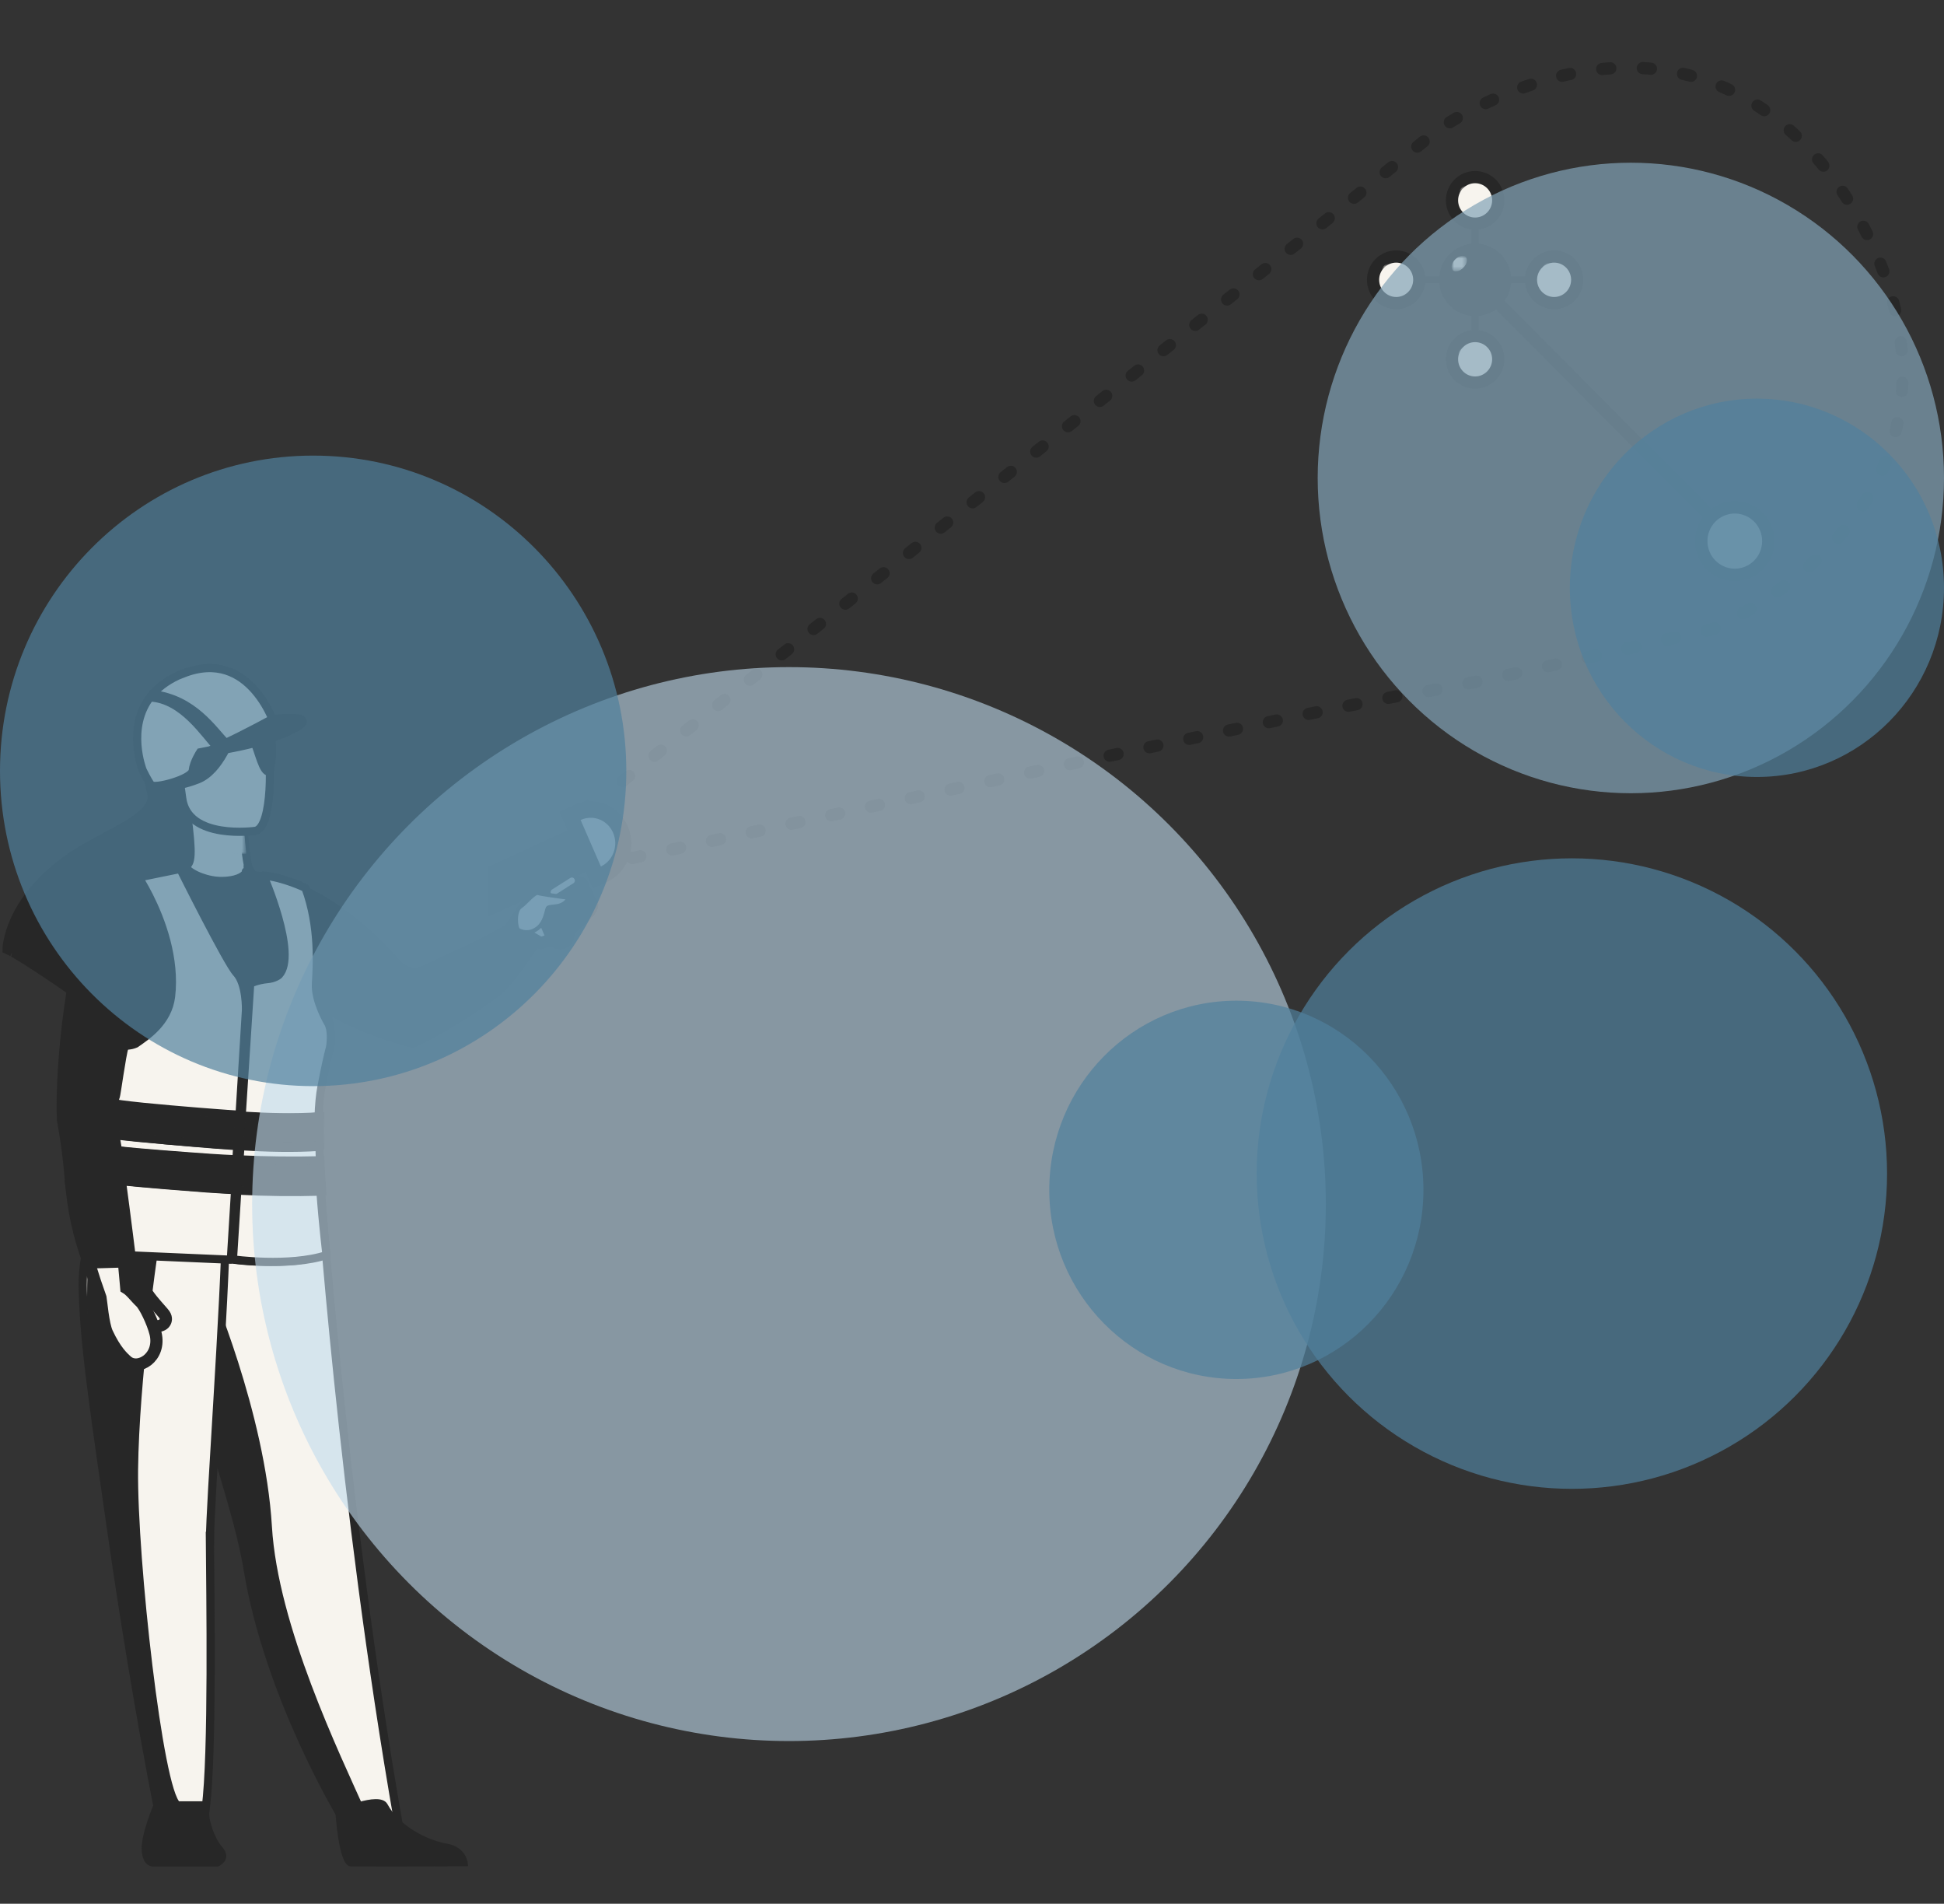 <svg width="478" height="468" viewBox="0 0 478 468" fill="none" xmlns="http://www.w3.org/2000/svg">
<rect x="0" y="0" width="478" height="468" fill="#333333" stroke="none"/>
<g style="mix-blend-mode:multiply">
<path d="M92.355 454.195L98.49 455.656C98.49 455.656 91.888 443.286 90.385 437.461L86.281 421.388L75.474 421.308L83.722 442.545L92.355 454.175V454.195Z" fill="#F7F4EE"/>
<path d="M92.355 454.195L98.49 455.656C98.49 455.656 91.888 443.286 90.385 437.461L86.281 421.388L75.474 421.308L83.722 442.545L92.355 454.175V454.195Z" stroke="#272727" stroke-width="2.01" stroke-miterlimit="10"/>
<path d="M97.956 448.142L91.242 447.399L83.989 446.597C83.989 446.597 66.065 417.061 60.91 385.819C60.79 385.097 60.67 384.354 60.51 383.612C57.493 367.881 49.52 347.555 46.324 329.717C45.804 326.867 45.364 324.199 44.985 321.69C44.865 320.888 44.745 320.085 44.645 319.303C42.547 304.334 42.687 294.703 43.007 284.449L78.713 289.807C78.713 289.807 84.068 368.884 97.956 448.142Z" fill="#F7F4EE"/>
<path d="M97.956 448.142L91.242 447.399L83.989 446.597C83.989 446.597 66.065 417.061 60.91 385.819C60.79 385.097 60.67 384.354 60.51 383.612C57.493 367.881 49.52 347.555 46.324 329.717C45.804 326.867 45.364 324.199 44.985 321.69C44.865 320.888 44.745 320.085 44.645 319.303C42.547 304.334 42.687 294.703 43.007 284.449L78.713 289.807C78.713 289.807 84.068 368.884 97.956 448.142Z" stroke="#272727" stroke-width="2.01" stroke-miterlimit="10"/>
<path d="M49.636 451.603C49.053 448.457 47.966 447.023 47.966 447.023L48.228 427.748H36.399L40.825 446.187C40.905 447.043 41.147 446.366 39.919 449.891C39.919 449.891 38.793 455.008 43.883 455.108C48.972 455.207 50.219 454.729 49.656 451.583" fill="#F7F4EE"/>
<path d="M49.636 451.603C49.053 448.457 47.966 447.023 47.966 447.023L48.228 427.748H36.399L40.825 446.187C40.905 447.043 41.147 446.366 39.919 449.891C39.919 449.891 38.793 455.008 43.883 455.108C48.972 455.207 50.219 454.729 49.656 451.583L49.636 451.603Z" stroke="#272727" stroke-width="2.01" stroke-miterlimit="10"/>
<path d="M89.926 445.459L82.727 444.657C82.727 444.657 66.225 416.948 61.108 385.731C60.989 385.01 60.85 384.268 60.711 383.526C57.717 367.807 49.803 347.497 46.629 329.673C46.114 326.826 45.677 324.159 45.301 321.653C45.181 320.851 45.062 320.049 44.963 319.267L51.508 315.578C51.508 315.578 65.194 347.136 66.86 375.245C68.308 399.666 83.441 430.943 89.926 445.439" fill="#272727"/>
<path d="M51.608 378.174C51.708 391.592 52.328 431.608 50.587 444.385H44.126C40.546 444.385 38.765 444.325 38.765 444.325C34.385 422.101 29.984 394.601 27.723 378.755C25.863 365.758 24.223 354.606 22.943 345.018C21.662 335.37 20.782 327.287 20.462 320.447C20.422 319.364 20.382 318.321 20.362 317.318C19.882 301.111 27.503 299.366 27.523 298.403H55.668C55.228 321.931 51.588 370.391 51.648 378.194" fill="#F7F4EE"/>
<path d="M51.608 378.174C51.708 391.592 52.328 431.608 50.587 444.385H44.126C40.546 444.385 38.765 444.325 38.765 444.325C34.385 422.101 29.984 394.601 27.723 378.755C25.863 365.758 24.223 354.606 22.943 345.018C21.662 335.37 20.782 327.287 20.462 320.447C20.422 319.364 20.382 318.321 20.362 317.318C19.882 301.111 27.503 299.366 27.523 298.403H55.668C55.228 321.931 51.588 370.391 51.648 378.194L51.608 378.174Z" stroke="#272727" stroke-width="2.01" stroke-miterlimit="10"/>
<path d="M44.427 443.238C40.89 443.238 39.131 443.178 39.131 443.178C34.803 420.967 30.099 395.408 27.866 379.591C26.028 366.601 24.407 355.456 23.142 345.874C21.878 336.231 21.008 328.153 21.601 309.209L38.696 308.527C38.696 308.527 34.21 338.938 33.953 361.309C33.716 383.4 40.08 440.111 44.408 443.238" fill="#272727"/>
<path d="M82.968 445.435C82.968 445.435 83.755 458.145 86.254 458.32C86.588 458.34 98.847 458.34 98.847 458.34L114.549 458.281C114.549 458.281 114.392 454.519 109.827 453.72C105.242 452.94 97.962 449.568 94.833 443.759C93.259 440.816 83.007 445.416 83.007 445.416" fill="#272727"/>
<path d="M82.968 445.435C82.968 445.435 83.755 458.145 86.254 458.32C86.588 458.34 98.847 458.34 98.847 458.34L114.549 458.281C114.549 458.281 114.392 454.519 109.827 453.72C105.242 452.94 97.962 449.568 94.833 443.759C93.259 440.816 83.007 445.416 83.007 445.416L82.968 445.435Z" stroke="#272727" stroke-miterlimit="10"/>
<path d="M56.477 169.367C53.947 168.327 51.118 168.527 49.165 168.887C49.604 168.287 50.58 167.987 50.58 167.987C49.345 167.967 46.755 169.527 46.755 169.527C28.922 165.086 36.155 189.431 37.231 195.232C38.306 201.033 25.714 204.854 17.426 210.575C1.626 221.478 1.606 233.44 1.606 233.44C1.745 233.5 1.885 233.58 2.044 233.66C2.702 232.12 4.096 229.239 5.511 228.639C5.471 228.779 4.256 232.54 3.877 234.66C9.337 237.841 19.717 245.102 26.95 250.263C26.77 249.103 26.611 247.443 26.95 246.503L28.364 251.264C32.25 254.044 34.919 256.005 34.919 256.005C33.903 251.324 46.874 225.158 57.275 216.276C52.652 211.235 57.155 198.653 57.175 198.073L56.497 169.407L56.477 169.367Z" fill="#272727"/>
<path d="M56.477 169.367C53.947 168.327 51.118 168.527 49.165 168.887C49.604 168.287 50.58 167.987 50.58 167.987C49.345 167.967 46.755 169.527 46.755 169.527C28.922 165.086 36.155 189.431 37.231 195.232C38.306 201.033 25.714 204.854 17.426 210.575C1.626 221.478 1.606 233.44 1.606 233.44C1.745 233.5 1.885 233.58 2.044 233.66C2.702 232.12 4.096 229.239 5.511 228.639C5.471 228.779 4.256 232.54 3.877 234.66C9.337 237.841 19.717 245.102 26.95 250.263C26.77 249.103 26.611 247.443 26.95 246.503L28.364 251.264C32.25 254.044 34.919 256.005 34.919 256.005C33.903 251.324 46.874 225.158 57.275 216.276C52.652 211.235 57.155 198.653 57.175 198.073L56.497 169.407L56.477 169.367Z" stroke="#272727" stroke-width="2.01" stroke-miterlimit="10"/>
<path d="M62.092 215.365C62.092 215.365 56.987 218.988 52.679 218.364C48.63 217.78 45.44 212.99 45.499 212.97C47.115 212.426 47.314 210.071 46.038 200.188L46.816 200.249L59.719 201.175C59.719 201.175 59.938 205.22 60.377 208.984C60.756 212.144 61.334 215.123 62.092 215.365Z" fill="#F7F4EE"/>
<path d="M62.092 215.365C62.092 215.365 56.987 218.988 52.679 218.364C48.63 217.78 45.44 212.99 45.499 212.97C47.115 212.426 47.314 210.071 46.038 200.188L46.816 200.249L59.719 201.175C59.719 201.175 59.938 205.22 60.377 208.984C60.756 212.144 61.334 215.123 62.092 215.365Z" stroke="#272727" stroke-width="2.01" stroke-miterlimit="10"/>
<path d="M42.822 175.5C42.822 175.5 48.19 167.576 56.739 173.257C56.739 173.257 52.107 173.022 42.822 175.5Z" fill="#CF9485"/>
<g style="mix-blend-mode:multiply">
<mask id="mask0_5439_55482" style="mask-type:luminance" maskUnits="userSpaceOnUse" x="47" y="201" width="14" height="9">
<path d="M60.603 201.233H47.039V209.99H60.603V201.233Z" fill="white"/>
</mask>
<g mask="url(#mask0_5439_55482)">
<mask id="mask1_5439_55482" style="mask-type:luminance" maskUnits="userSpaceOnUse" x="47" y="201" width="14" height="9">
<path d="M60.603 201.233H47.039V209.97H60.603V201.233Z" fill="white"/>
</mask>
<g mask="url(#mask1_5439_55482)">
<path d="M59.925 202.155C59.925 202.155 60.124 206.183 60.582 209.93C53.511 210.612 48.99 204.62 47.018 201.233L59.905 202.155H59.925Z" fill="#F7F4EE"/>
</g>
</g>
</g>
<path d="M45.482 199.095C45.482 199.095 41.012 193.753 39.482 188.887C38.395 185.411 38.556 172.045 52.187 172.283C52.187 172.283 56.133 172.184 60.1 174.17C63.261 175.759 67.992 179.413 64.751 191.469L64.026 195.501L45.482 199.115V199.095Z" fill="#272727"/>
<path d="M62.826 204.247C62.826 204.247 46.118 206.628 44.796 196.204C43.474 185.78 40.428 179.078 51.046 177.117C61.664 175.156 64.248 178.878 65.53 182.239C66.812 185.6 67.133 203.347 62.826 204.247Z" fill="#F7F4EE"/>
<path d="M62.826 204.247C62.826 204.247 46.118 206.628 44.796 196.204C43.474 185.78 40.428 179.078 51.046 177.117C61.664 175.156 64.248 178.878 65.53 182.239C66.812 185.6 67.133 203.347 62.826 204.247Z" stroke="#272727" stroke-width="2.01" stroke-miterlimit="10"/>
<path d="M64.21 176.688C61.221 173.881 59.356 174.803 58.374 175.886C54.082 170.933 43.594 180.178 43.594 180.178C38.64 186.254 38.54 192.792 38.54 192.792C38.54 192.792 41.829 194.296 48.647 191.608C54.022 189.483 57.05 181.1 58.093 177.611C59.196 178.373 61.562 180.158 62.445 182.083C63.608 184.63 64.671 190.064 66.255 189.683C66.255 189.683 68.682 180.92 64.19 176.688" fill="#272727"/>
<path d="M64.21 176.688C61.221 173.881 59.356 174.803 58.374 175.886C54.082 170.933 43.594 180.178 43.594 180.178C38.64 186.254 38.54 192.792 38.54 192.792C38.54 192.792 41.829 194.296 48.647 191.608C54.022 189.483 57.05 181.1 58.093 177.611C59.196 178.373 61.562 180.158 62.445 182.083C63.608 184.63 64.671 190.064 66.255 189.683C66.255 189.683 68.682 180.92 64.19 176.688H64.21Z" stroke="#272727" stroke-width="2.01" stroke-miterlimit="10"/>
<path d="M130.473 225.173C130.473 225.173 119.416 231.355 115.457 233.135C113.218 234.156 108.02 236.576 104.381 238.297C102.061 239.397 99.302 238.797 97.622 236.836C91.624 229.834 78.228 216.99 62.192 215.11C61.672 214.15 61.233 213.469 60.893 213.069C60.933 213.369 60.893 213.67 60.793 213.95L60.453 214.23C60.453 214.23 60.493 214.31 60.553 214.47C59.793 215.67 57.774 216.51 54.715 216.57C51.115 216.65 47.077 215.01 45.717 213.329C33.78 214.87 35.9 226.573 29.222 243.618C24.923 254.582 23.103 285.251 26.102 296.194C27.622 301.775 38.439 295.874 38.479 295.894C46.357 298.374 53.775 298.634 59.933 297.994C58.553 304.936 57.614 309.678 57.614 309.678C57.614 309.678 63.752 310.558 71.19 310.058C77.928 309.618 79.308 307.697 79.308 307.697C79.308 307.697 73.369 275.808 80.907 258.403C82.167 255.482 80.947 251.681 80.227 248C89.985 253.941 101.541 256.582 101.541 256.582C101.541 256.582 110.179 252.801 121.996 244.158C125.695 241.438 132.213 231.075 132.213 231.075L130.453 225.193L130.473 225.173Z" fill="#272727"/>
<path d="M130.473 225.173C130.473 225.173 119.416 231.355 115.457 233.135C113.218 234.156 108.02 236.576 104.381 238.297C102.061 239.397 99.302 238.797 97.622 236.836C91.624 229.834 78.228 216.99 62.192 215.11C61.672 214.15 61.233 213.469 60.893 213.069C60.933 213.369 60.893 213.67 60.793 213.95L60.453 214.23C60.453 214.23 60.493 214.31 60.553 214.47C59.793 215.67 57.774 216.51 54.715 216.57C51.115 216.65 47.077 215.01 45.717 213.329C33.78 214.87 35.9 226.573 29.222 243.618C24.923 254.582 23.103 285.251 26.102 296.194C27.622 301.775 38.439 295.874 38.479 295.894C46.357 298.374 53.775 298.634 59.933 297.994C58.553 304.936 57.614 309.678 57.614 309.678C57.614 309.678 63.752 310.558 71.19 310.058C77.928 309.618 79.308 307.697 79.308 307.697C79.308 307.697 73.369 275.808 80.907 258.403C82.167 255.482 80.947 251.681 80.227 248C89.985 253.941 101.541 256.582 101.541 256.582C101.541 256.582 110.179 252.801 121.996 244.158C125.695 241.438 132.213 231.075 132.213 231.075L130.453 225.193L130.473 225.173Z" stroke="#272727" stroke-width="2.01" stroke-linejoin="round"/>
<path d="M45.026 165.542C41.733 166.852 39.332 168.566 37.646 170.482C37.468 170.663 37.309 170.865 37.15 171.066C30.921 178.809 35.087 189.355 35.087 189.355C35.087 189.355 36.356 191.997 37.15 192.985C37.924 193.973 47.149 191.533 47.387 189.436C47.625 187.319 49.212 184.939 49.212 184.939C49.212 184.939 59.013 182.983 59.668 182.862C61.87 182.419 67.98 179.354 67.98 179.354C67.822 178.729 61.751 158.968 45.026 165.582" fill="#F7F4EE"/>
<path d="M45.026 165.542C41.733 166.852 39.332 168.566 37.646 170.482C37.468 170.663 37.309 170.865 37.15 171.066C30.921 178.809 35.087 189.355 35.087 189.355C35.087 189.355 36.356 191.997 37.15 192.985C37.924 193.973 47.149 191.533 47.387 189.436C47.625 187.319 49.212 184.939 49.212 184.939C49.212 184.939 59.013 182.983 59.668 182.862C61.87 182.419 67.98 179.354 67.98 179.354C67.822 178.729 61.751 158.968 45.026 165.582V165.542Z" stroke="#272727" stroke-width="2.01" stroke-miterlimit="10"/>
<path d="M73.72 176.64C72.481 176.499 70.403 176.418 67.046 176.721C67.046 176.721 60.872 180.101 55.497 182.631C52.44 179.595 47.604 171.783 37.533 170.67C37.494 170.67 37.474 170.67 37.454 170.67C37.274 170.953 37.174 171.054 37.054 171.257C37.054 171.257 36.974 171.378 36.934 171.459C45.067 171.864 50.422 180.668 53.439 183.724C51.281 184.554 52.08 184.594 49.203 185.161C49.203 185.161 66.647 183.279 74.08 178.037C74.639 177.632 74.439 176.741 73.74 176.661" fill="#272727"/>
<path d="M73.72 176.64C72.481 176.499 70.403 176.418 67.046 176.721C67.046 176.721 60.872 180.101 55.497 182.631C52.44 179.595 47.604 171.783 37.533 170.67C37.494 170.67 37.474 170.67 37.454 170.67C37.274 170.953 37.174 171.054 37.054 171.257C37.054 171.257 36.974 171.378 36.934 171.459C45.067 171.864 50.422 180.668 53.439 183.724C51.281 184.554 52.08 184.594 49.203 185.161C49.203 185.161 66.647 183.279 74.08 178.037C74.639 177.632 74.439 176.741 73.74 176.661L73.72 176.64Z" stroke="#272727" stroke-width="2.01" stroke-miterlimit="10"/>
<path d="M144.524 196.968L142.918 198.235L143.63 200.188" stroke="#272727" stroke-miterlimit="10" stroke-linecap="round"/>
<path d="M145.595 203.945L147.201 208.776" stroke="#272727" stroke-miterlimit="10" stroke-linecap="round" stroke-dasharray="1.41 2.11"/>
<path d="M147.736 210.386L148.44 212.533C148.44 212.533 149.124 212.373 150.412 212.053" stroke="#272727" stroke-miterlimit="10" stroke-linecap="round"/>
<path d="M155.511 210.922C189.708 203.54 337.646 171.621 348.025 170.373C358.567 169.124 415.968 155.771 421.167 154.667C421.725 154.396 422.282 154.106 422.84 153.817C423.865 153.292 424.909 152.821 425.934 152.26C471.733 127.091 476.122 88.767 457.576 54.642C439.048 20.516 404.618 3.507 358.801 28.676C357.775 29.237 356.84 29.871 355.832 30.45L351.551 33.562L320.539 58.641L147.201 196.718" stroke="#272727" stroke-width="3" stroke-miterlimit="10" stroke-linecap="round" stroke-dasharray="2 8"/>
<path d="M125.79 227.734C125.79 227.734 131.041 220.032 132.459 218.898C133.877 217.763 140.546 215.216 140.546 215.216C140.546 215.216 139.967 218.36 141.006 219.614C142.044 220.868 145.059 223.853 145.059 223.853C145.059 223.853 140.806 228.351 138.27 229.724C135.734 231.097 132.918 231.853 132.918 231.853L125.79 227.754V227.734Z" fill="#F7F4EE"/>
<path d="M125.79 227.734C125.79 227.734 131.041 220.032 132.459 218.898C133.877 217.763 140.546 215.216 140.546 215.216C140.546 215.216 139.967 218.36 141.006 219.614C142.044 220.868 145.059 223.853 145.059 223.853C145.059 223.853 140.806 228.351 138.27 229.724C135.734 231.097 132.918 231.853 132.918 231.853L125.79 227.754V227.734Z" stroke="#272727" stroke-width="3" stroke-miterlimit="10" stroke-linejoin="round"/>
<path d="M143.188 204.074L146.541 211.522L121.509 223.024L121.473 214.085L143.188 204.074Z" fill="#272727" stroke="#272727"/>
<path d="M147.201 211.77L121.012 223.803L120.972 213.765L143.437 203.408L147.201 211.77Z" stroke="#272727" stroke-width="2.01" stroke-miterlimit="10"/>
<path d="M145.881 203.561L142.851 204.94L145.446 210.709L148.477 209.33L145.881 203.561Z" fill="#495C7A"/>
<path d="M146.821 203.139L145.878 203.569L148.477 209.337L149.42 208.906L146.821 203.139Z" fill="#A42028"/>
<path d="M138.742 232.162C137.464 232.75 135.949 232.162 135.379 230.865L129.537 217.385L134.179 215.216L140.021 228.696C140.591 230.013 140.021 231.574 138.762 232.162" fill="#295678"/>
<path d="M138.742 232.162C137.464 232.75 135.949 232.162 135.379 230.865L129.537 217.385L134.179 215.216L140.021 228.696C140.591 230.013 140.021 231.574 138.762 232.162H138.742Z" fill="#272727" stroke="#272727" stroke-width="2.01" stroke-miterlimit="10"/>
<path d="M145.386 221.769C145.004 221.117 144.179 220.928 143.555 221.328L138.723 224.46C138.099 224.859 137.918 225.721 138.301 226.373C138.683 227.025 139.508 227.214 140.133 226.814L144.964 223.682C145.588 223.283 145.789 222.421 145.386 221.769Z" fill="#F7F4EE"/>
<path d="M145.386 221.769C145.004 221.117 144.179 220.928 143.555 221.328L138.723 224.46C138.099 224.859 137.918 225.721 138.301 226.373C138.683 227.025 139.508 227.214 140.133 226.814L144.964 223.682C145.588 223.283 145.789 222.421 145.386 221.769Z" stroke="#272727" stroke-width="3" stroke-miterlimit="10" stroke-linejoin="round"/>
<path d="M144.316 219.623C143.933 218.971 143.108 218.782 142.484 219.181L137.653 222.313C137.029 222.713 136.847 223.575 137.23 224.226C137.612 224.878 138.438 225.067 139.062 224.668L143.893 221.536C144.517 221.136 144.718 220.274 144.316 219.623Z" fill="#F7F4EE"/>
<path d="M144.316 219.623C143.933 218.971 143.108 218.782 142.484 219.181L137.653 222.313C137.029 222.713 136.847 223.575 137.23 224.226C137.612 224.878 138.438 225.067 139.062 224.668L143.893 221.536C144.517 221.136 144.718 220.274 144.316 219.623Z" stroke="#272727" stroke-width="3" stroke-miterlimit="10" stroke-linejoin="round"/>
<path d="M143.245 217.476C142.863 216.824 142.037 216.635 141.413 217.035L136.582 220.167C135.958 220.566 135.777 221.428 136.16 222.08C136.542 222.732 137.367 222.921 137.991 222.521L142.823 219.389C143.447 218.99 143.648 218.128 143.245 217.476Z" fill="#F7F4EE"/>
<path d="M143.245 217.476C142.863 216.824 142.037 216.635 141.413 217.035L136.582 220.167C135.958 220.566 135.777 221.428 136.16 222.08C136.542 222.732 137.367 222.921 137.991 222.521L142.823 219.389C143.447 218.99 143.648 218.128 143.245 217.476Z" stroke="#272727" stroke-width="3" stroke-miterlimit="10" stroke-linejoin="round"/>
<path d="M141.654 215.807C141.299 215.214 140.533 215.042 139.953 215.405L135.467 218.253C134.888 218.616 134.719 219.4 135.075 219.992C135.43 220.584 136.196 220.756 136.776 220.393L141.262 217.546C141.841 217.183 142.028 216.399 141.654 215.807Z" fill="#F7F4EE"/>
<path d="M141.654 215.807C141.299 215.214 140.533 215.042 139.953 215.405L135.467 218.253C134.888 218.616 134.719 219.4 135.075 219.992C135.43 220.584 136.196 220.756 136.776 220.393L141.262 217.546C141.841 217.183 142.028 216.399 141.654 215.807Z" stroke="#272727" stroke-miterlimit="10"/>
<path d="M128.046 222.814C129.166 222.062 131.405 219.234 132.285 219.531C133.165 219.807 138.364 220.519 138.964 220.579C139.544 220.638 140.343 220.717 138.864 221.963C137.384 223.21 135.005 222.656 134.685 223.249C134.365 223.823 134.145 226.81 132.085 228.273C130.026 229.757 128.166 229.045 127.466 228.629C126.766 228.214 126.366 223.922 128.026 222.814" fill="#F7F4EE"/>
<path d="M128.046 222.814C129.166 222.062 131.405 219.234 132.285 219.531C133.165 219.807 138.364 220.519 138.964 220.579C139.544 220.638 140.343 220.717 138.864 221.963C137.384 223.21 135.005 222.656 134.685 223.249C134.365 223.823 134.145 226.81 132.085 228.273C130.026 229.757 128.166 229.045 127.466 228.629C126.766 228.214 126.366 223.922 128.026 222.814H128.046Z" stroke="#272727" stroke-miterlimit="10"/>
<path d="M139.727 200.674L141.546 199.844C142.606 199.358 143.745 199.115 144.905 199.115C148.104 199.115 151.043 201.018 152.363 203.973C154.222 208.122 152.383 213.041 148.284 214.923L146.444 215.753L139.707 200.674H139.727Z" fill="#F7F4EE"/>
<path d="M145.255 201.034C147.544 201.034 149.755 202.396 150.753 204.713C152.123 207.864 150.772 211.585 147.74 213.008L142.77 201.583C143.572 201.196 144.433 201.034 145.255 201.034ZM145.255 196.968C143.827 196.968 142.457 197.273 141.146 197.883L137.565 199.57L139.189 203.29L144.159 214.715L145.783 218.436L149.364 216.748C151.79 215.61 153.649 213.557 154.588 210.975C155.527 208.393 155.429 205.567 154.334 203.067C152.729 199.367 149.168 196.988 145.255 196.988" fill="#272727"/>
<path d="M38.433 443.312C38.433 443.312 35.175 450.796 35.334 454.628C35.473 458.459 37.618 458.34 37.618 458.34H53.511C53.511 458.34 56.571 457.022 54.286 454.408C52.001 451.794 51.028 447.543 50.968 446.446C50.889 445.368 51.187 443.312 51.187 443.312H38.433Z" fill="#272727"/>
<path d="M38.433 443.312C38.433 443.312 35.175 450.796 35.334 454.628C35.473 458.459 37.618 458.34 37.618 458.34H53.511C53.511 458.34 56.571 457.022 54.286 454.408C52.001 451.794 51.028 447.543 50.968 446.446C50.889 445.368 51.187 443.312 51.187 443.312H38.433Z" stroke="#272727" stroke-linejoin="round"/>
<path d="M78.337 274.521C78.437 271.717 78.656 269.175 79.054 267.118C81.026 256.87 81.126 258.424 81.305 256.285C81.584 252.957 80.747 251.626 80.747 251.626C80.747 251.626 77.441 246.179 77.68 241.863C77.919 237.546 78.636 227.863 75.111 218.282C75.111 218.282 69.793 215.68 64.753 215.216C64.753 215.216 73.258 234.682 68.578 239.664C68.578 239.664 67.621 240.551 65.59 240.713C63.578 240.874 61.527 241.742 61.527 241.742L59.416 274.359C65.67 274.763 72.063 275.005 78.317 274.521" fill="#F7F4EE"/>
<path d="M78.337 274.521C78.437 271.717 78.656 269.175 79.054 267.118C81.026 256.87 81.126 258.424 81.305 256.285C81.584 252.957 80.747 251.626 80.747 251.626C80.747 251.626 77.441 246.179 77.68 241.863C77.919 237.546 78.636 227.863 75.111 218.282C75.111 218.282 69.793 215.68 64.753 215.216C64.753 215.216 73.258 234.682 68.578 239.664C68.578 239.664 67.621 240.551 65.59 240.713C63.578 240.874 61.527 241.742 61.527 241.742L59.416 274.359C65.67 274.763 72.063 275.005 78.317 274.521H78.337Z" stroke="#272727" stroke-width="2.01" stroke-linejoin="round"/>
<path d="M58.356 292.5L57.274 309.598C57.274 309.598 71.065 311.527 80.291 308.542C80.291 308.542 79.406 301.435 78.776 292.744C71.97 292.926 65.163 292.845 58.356 292.52" fill="#F7F4EE"/>
<path d="M58.356 292.5L57.274 309.598C57.274 309.598 71.065 311.527 80.291 308.542C80.291 308.542 79.406 301.435 78.776 292.744C71.97 292.926 65.163 292.845 58.356 292.52V292.5Z" stroke="#272727" stroke-width="2.01" stroke-linejoin="round"/>
<path d="M59.12 281.786L58.88 285.228C65.482 285.523 72.084 285.601 78.686 285.444C78.626 284.264 78.585 283.084 78.566 281.924C72.104 282.357 65.562 282.16 59.12 281.767" fill="#F7F4EE"/>
<path d="M59.12 281.786L58.88 285.228C65.482 285.523 72.084 285.601 78.686 285.444C78.626 284.264 78.585 283.084 78.566 281.924C72.104 282.357 65.562 282.16 59.12 281.767V281.786Z" stroke="#272727" stroke-width="2.01" stroke-miterlimit="10"/>
<path d="M58.129 284.987L58.345 281.665C56.575 281.551 54.805 281.437 53.054 281.304C47.724 280.905 33.661 279.804 28.37 279.083C28.566 280.108 28.763 281.361 28.999 282.766C33.7 283.335 47.153 284.322 51.854 284.645C53.939 284.797 56.044 284.892 58.129 284.987Z" fill="#F7F4EE"/>
<path d="M58.129 284.987L58.345 281.665C56.575 281.551 54.805 281.437 53.054 281.304C47.724 280.905 33.661 279.804 28.37 279.083C28.566 280.108 28.763 281.361 28.999 282.766C33.7 283.335 47.153 284.322 51.854 284.645C53.939 284.797 56.044 284.892 58.129 284.987Z" stroke="#272727" stroke-width="2.01" stroke-miterlimit="10"/>
<path d="M54.03 273.91C55.624 274.031 57.257 274.132 58.89 274.252L60.483 248.312C60.483 248.312 60.663 241.858 58.133 239.143C55.803 236.609 44.331 213.605 44.331 213.605L34.154 215.677C34.154 215.677 34.094 215.677 34.074 215.697C34.114 215.777 38.615 222.493 40.925 231.421C42.001 235.604 42.618 240.269 42.061 244.974C41.304 251.228 36.105 254.667 33.337 256.577C30.668 257.763 28.697 255.974 27.203 259.091C26.247 261.081 25.928 267.556 26.546 271.296C27.621 271.457 28.697 271.598 29.752 271.739C34.871 272.463 48.872 273.548 54.03 273.91Z" fill="#F7F4EE"/>
<path d="M54.03 273.91C55.624 274.031 57.257 274.132 58.89 274.252L60.483 248.312C60.483 248.312 60.663 241.858 58.133 239.143C55.803 236.609 44.331 213.605 44.331 213.605L34.154 215.677C34.154 215.677 34.094 215.677 34.074 215.697C34.114 215.777 38.615 222.493 40.925 231.421C42.001 235.604 42.618 240.269 42.061 244.974C41.304 251.228 36.105 254.667 33.337 256.577C30.668 257.763 28.697 255.974 27.203 259.091C26.247 261.081 25.928 267.556 26.546 271.296C27.621 271.457 28.697 271.598 29.752 271.739C34.871 272.463 48.872 273.548 54.03 273.91Z" stroke="#272727" stroke-width="2.01" stroke-linejoin="round"/>
<path d="M29.976 290.354C31.166 299.108 32.317 308.507 32.317 308.507C32.297 308.507 32.059 308.548 31.682 308.588L56.758 309.675L57.81 292.567C55.528 292.447 53.267 292.326 50.985 292.165C46.918 291.863 34.023 290.857 29.976 290.354Z" fill="#F7F4EE"/>
<path d="M29.976 290.354C31.166 299.108 32.317 308.507 32.317 308.507C32.297 308.507 32.059 308.548 31.682 308.588L56.758 309.675L57.81 292.567C55.528 292.447 53.267 292.326 50.985 292.165C46.918 291.863 34.023 290.857 29.976 290.354Z" stroke="#272727" stroke-width="2.01" stroke-linejoin="round"/>
<mask id="path-70-inside-1_5439_55482" fill="white">
<path d="M78.686 281.529C78.624 279.052 78.624 276.633 78.686 274.404C72.301 274.862 65.773 274.633 59.389 274.252L58.88 281.376C65.448 281.757 72.097 281.948 78.665 281.529"/>
</mask>
<path d="M78.686 281.529C78.624 279.052 78.624 276.633 78.686 274.404C72.301 274.862 65.773 274.633 59.389 274.252L58.88 281.376C65.448 281.757 72.097 281.948 78.665 281.529" fill="#272727"/>
<path d="M78.686 274.404L79.685 274.432L79.715 273.328L78.614 273.407L78.686 274.404ZM59.389 274.252L59.448 273.254L58.462 273.195L58.391 274.181L59.389 274.252ZM58.88 281.376L57.883 281.305L57.811 282.316L58.822 282.375L58.88 281.376ZM79.685 281.504C79.625 279.043 79.625 276.641 79.685 274.432L77.686 274.377C77.624 276.625 77.624 279.061 77.686 281.553L79.685 281.504ZM78.614 273.407C72.296 273.859 65.821 273.634 59.448 273.254L59.329 275.25C65.726 275.632 72.305 275.864 78.757 275.402L78.614 273.407ZM58.391 274.181L57.883 281.305L59.878 281.447L60.386 274.323L58.391 274.181ZM58.822 282.375C65.407 282.756 72.102 282.949 78.729 282.527L78.602 280.531C72.093 280.946 65.49 280.758 58.938 280.378L58.822 282.375Z" fill="#272727" mask="url(#path-70-inside-1_5439_55482)"/>
<path d="M78.686 281.529C78.624 279.052 78.624 276.633 78.686 274.404C72.301 274.862 65.773 274.633 59.389 274.252L58.88 281.376C65.448 281.757 72.097 281.948 78.665 281.529H78.686Z" stroke="#272727" stroke-width="2.01" stroke-miterlimit="10"/>
<mask id="path-73-inside-2_5439_55482" fill="white">
<path d="M58.425 281.746L58.88 274.055C57.258 273.932 55.657 273.829 54.055 273.705C48.933 273.335 35.03 272.204 29.948 271.485C28.899 271.341 27.832 271.176 26.764 271.032C27.218 273.849 27.673 276.029 27.673 276.029C27.832 276.502 28.049 277.551 28.286 278.97C33.606 279.751 47.746 280.964 53.105 281.375C54.866 281.519 56.645 281.643 58.425 281.766"/>
</mask>
<path d="M58.425 281.746L58.88 274.055C57.258 273.932 55.657 273.829 54.055 273.705C48.933 273.335 35.03 272.204 29.948 271.485C28.899 271.341 27.832 271.176 26.764 271.032C27.218 273.849 27.673 276.029 27.673 276.029C27.832 276.502 28.049 277.551 28.286 278.97C33.606 279.751 47.746 280.964 53.105 281.375C54.866 281.519 56.645 281.643 58.425 281.766" fill="#272727"/>
<path d="M58.88 274.055L59.878 274.114L59.936 273.132L58.956 273.058L58.88 274.055ZM54.055 273.705L54.132 272.708L54.127 272.708L54.055 273.705ZM29.948 271.485L30.088 270.494L30.084 270.494L29.948 271.485ZM26.764 271.032L26.897 270.041L25.562 269.861L25.776 271.192L26.764 271.032ZM27.673 276.029L26.695 276.233L26.706 276.291L26.725 276.346L27.673 276.029ZM28.286 278.97L27.3 279.135L27.42 279.853L28.141 279.959L28.286 278.97ZM53.105 281.375L53.187 280.379L53.182 280.378L53.105 281.375ZM59.423 281.805L59.878 274.114L57.882 273.996L57.427 281.687L59.423 281.805ZM58.956 273.058C57.273 272.93 55.779 272.835 54.132 272.708L53.978 274.702C55.535 274.822 57.244 274.933 58.804 275.052L58.956 273.058ZM54.127 272.708C48.996 272.337 35.13 271.208 30.088 270.494L29.807 272.475C34.93 273.2 48.869 274.333 53.983 274.703L54.127 272.708ZM30.084 270.494C29.088 270.357 27.936 270.181 26.897 270.041L26.63 272.023C27.727 272.171 28.711 272.324 29.812 272.475L30.084 270.494ZM25.776 271.192C26.006 272.611 26.235 273.87 26.407 274.774C26.493 275.226 26.564 275.59 26.615 275.841C26.64 275.966 26.66 276.064 26.673 276.13C26.68 276.164 26.685 276.189 26.689 276.206C26.691 276.215 26.692 276.222 26.693 276.226C26.693 276.228 26.694 276.23 26.694 276.231C26.694 276.232 26.694 276.232 26.694 276.233C26.694 276.233 26.694 276.233 26.694 276.233C26.694 276.233 26.694 276.233 26.694 276.233C26.695 276.233 26.695 276.233 27.673 276.029C28.652 275.825 28.652 275.825 28.652 275.825C28.652 275.825 28.652 275.825 28.652 275.825C28.652 275.825 28.652 275.825 28.652 275.825C28.652 275.824 28.652 275.824 28.652 275.824C28.652 275.823 28.652 275.821 28.651 275.819C28.65 275.815 28.649 275.809 28.647 275.801C28.644 275.785 28.639 275.761 28.633 275.729C28.62 275.666 28.6 275.571 28.576 275.448C28.526 275.203 28.456 274.845 28.372 274.4C28.202 273.51 27.977 272.27 27.751 270.873L25.776 271.192ZM26.725 276.346C26.854 276.732 27.061 277.703 27.3 279.135L29.273 278.805C29.038 277.398 28.809 276.272 28.622 275.712L26.725 276.346ZM28.141 279.959C33.502 280.746 47.678 281.962 53.029 282.373L53.182 280.378C47.814 279.966 33.711 278.756 28.432 277.98L28.141 279.959ZM53.024 282.372C54.791 282.517 56.577 282.64 58.356 282.764L58.494 280.769C56.714 280.645 54.94 280.522 53.187 280.379L53.024 282.372Z" fill="#272727" mask="url(#path-73-inside-2_5439_55482)"/>
<path d="M58.425 281.746L58.88 274.055C57.258 273.932 55.657 273.829 54.055 273.705C48.933 273.335 35.03 272.204 29.948 271.485C28.899 271.341 27.832 271.176 26.764 271.032C27.218 273.849 27.673 276.029 27.673 276.029C27.832 276.502 28.049 277.551 28.286 278.97C33.606 279.751 47.746 280.964 53.105 281.375C54.866 281.519 56.645 281.643 58.425 281.766V281.746Z" stroke="#272727" stroke-width="2.01" stroke-miterlimit="10"/>
<mask id="path-76-inside-3_5439_55482" fill="white">
<path d="M58.848 284.986L58.345 292.694C65.304 293.044 72.262 293.126 79.221 292.941C79.04 290.454 78.879 287.843 78.758 285.233C72.122 285.397 65.485 285.315 58.848 285.007"/>
</mask>
<path d="M58.848 284.986L58.345 292.694C65.304 293.044 72.262 293.126 79.221 292.941C79.04 290.454 78.879 287.843 78.758 285.233C72.122 285.397 65.485 285.315 58.848 285.007" fill="#272727"/>
<path d="M58.345 292.694L57.347 292.629L57.281 293.642L58.295 293.693L58.345 292.694ZM79.221 292.941L79.248 293.94L80.294 293.913L80.218 292.868L79.221 292.941ZM78.758 285.233L79.757 285.187L79.712 284.209L78.734 284.233L78.758 285.233ZM57.85 284.921L57.347 292.629L59.343 292.759L59.846 285.051L57.85 284.921ZM58.295 293.693C65.279 294.044 72.263 294.126 79.248 293.94L79.194 291.941C72.261 292.125 65.328 292.043 58.395 291.695L58.295 293.693ZM80.218 292.868C80.038 290.389 79.877 287.787 79.757 285.187L77.759 285.279C77.88 287.9 78.042 290.519 78.224 293.013L80.218 292.868ZM78.734 284.233C72.122 284.397 65.508 284.315 58.894 284.008L58.802 286.006C65.461 286.315 72.122 286.398 78.783 286.233L78.734 284.233Z" fill="#272727" mask="url(#path-76-inside-3_5439_55482)"/>
<path d="M58.848 284.986L58.345 292.694C65.304 293.044 72.262 293.126 79.221 292.941C79.04 290.454 78.879 287.843 78.758 285.233C72.122 285.397 65.485 285.315 58.848 285.007V284.986Z" stroke="#272727" stroke-width="2.01" stroke-miterlimit="10"/>
<path d="M51.988 284.78C47.22 284.447 33.633 283.408 28.905 282.84C29.262 285.074 29.64 287.66 29.997 290.325C34.05 290.796 46.962 291.775 51.054 292.089C53.319 292.265 55.603 292.383 57.888 292.5L58.345 285.152C56.239 285.054 54.114 284.937 52.008 284.799" fill="#E5EAF1"/>
<path d="M51.988 284.78C47.22 284.447 33.633 283.408 28.905 282.84C29.262 285.074 29.64 287.66 29.997 290.325C34.05 290.796 46.962 291.775 51.054 292.089C53.319 292.265 55.603 292.383 57.888 292.5L58.345 285.152C56.239 285.054 54.114 284.937 52.008 284.799L51.988 284.78Z" fill="#272727" stroke="#272727" stroke-width="2.01" stroke-miterlimit="10"/>
<path d="M30.625 326.272C28.193 326.069 26.809 324.386 26.315 322.886C26.058 322.055 26.374 321 27.264 319.723C27.896 318.831 29.201 317.31 30.882 317.31C30.882 317.31 31.317 317.33 31.356 317.33C31.811 317.33 32.167 317.29 32.543 317.27C33.076 317.229 33.63 317.188 34.124 317.188C34.678 317.188 35.983 317.188 36.596 318.243C36.912 318.77 39.522 321.913 39.976 322.44C40.233 322.744 41.004 323.616 40.53 324.69C40.016 325.866 38.671 325.866 38.098 325.866C36.773 325.866 35.745 325.136 35.034 324.63C34.184 325.299 32.74 326.312 30.981 326.312C30.862 326.312 30.724 326.312 30.605 326.312" fill="#F7F4EE"/>
<path d="M34.117 319.087C34.718 319.087 35.179 319.165 35.34 319.402C35.741 320.071 38.627 323.337 38.948 323.711C39.289 324.066 39.73 324.557 38.166 324.557C36.703 324.557 35.56 323.101 34.999 323.101C34.959 323.101 34.939 323.101 34.899 323.101C34.418 323.298 32.874 324.951 30.95 324.951C30.87 324.951 30.77 324.951 30.69 324.951C28.645 324.794 27.863 323.318 27.623 322.668C27.402 322.039 29.246 319.205 30.83 319.205C30.87 319.205 30.93 319.205 30.97 319.205C31.07 319.205 31.211 319.205 31.351 319.205C32.093 319.205 33.235 319.047 34.097 319.047M34.117 316.115C33.536 316.115 32.934 316.155 32.393 316.214C32.013 316.233 31.652 316.273 31.371 316.273C31.191 316.273 31.01 316.253 30.85 316.253C28.485 316.253 26.761 318.103 25.959 319.205C24.756 320.858 24.355 322.334 24.797 323.613C25.438 325.522 27.282 327.647 30.469 327.903C30.629 327.903 30.81 327.923 30.97 327.923C32.674 327.923 34.097 327.253 35.099 326.604C35.881 327.057 36.923 327.49 38.166 327.509C40.11 327.509 41.413 326.821 42.015 325.502C42.335 324.774 42.656 323.337 41.193 321.724C40.772 321.271 38.286 318.418 37.906 317.827C36.863 316.115 34.799 316.115 34.137 316.115" fill="#272727"/>
<path d="M30.109 334.552C29.207 333.705 27.363 332.07 25.323 327.689C24.323 325.529 23.871 319.837 23.714 319.029C19.889 308.411 17.751 299.126 16.594 291.556L27.657 290.89C28.579 300.276 29.619 311.843 30.05 316.607C31.227 317.313 32.326 318.888 33.581 320.059C34.582 320.987 36.563 325.025 37.25 327.81C38.662 333.725 32.914 337.136 30.148 334.573" fill="#F7F4EE"/>
<path d="M31.109 334.553C30.206 333.706 28.363 332.071 26.323 327.69C25.322 325.53 24.871 319.838 24.714 319.03C20.889 308.412 18.751 299.127 17.593 291.557L28.657 290.891C29.579 300.277 30.618 311.844 31.05 316.608C32.227 317.314 33.325 318.889 34.581 320.06C35.581 320.988 37.562 325.026 38.249 327.811C39.661 333.726 33.914 337.137 31.148 334.574L31.109 334.553Z" stroke="#272727" stroke-width="3" stroke-miterlimit="10"/>
<path d="M30.097 288.349C30.097 288.349 27.956 273.377 29.449 269.775C29.684 269.194 30.903 259.747 31.63 257.425C33.437 251.58 36.443 241.392 39.075 232.405C37.7 223.098 33.967 215.812 33.928 215.752C29.252 216.833 24.243 218.974 21.865 223.238C16.816 232.385 13.378 260.948 13.987 275.439C13.987 275.439 15.304 282.264 15.854 289.33C16.581 298.357 17.976 303.821 20.137 310.146C20.333 310.727 20.549 311.287 20.765 311.788C20.824 311.908 28.447 311.668 30.686 311.588C31.04 311.588 31.296 311.568 31.315 311.568C31.315 311.568 30.863 291.652 30.117 288.389" fill="#272727"/>
<path d="M362.718 68.785L426.799 133.255" stroke="#272727" stroke-width="3" stroke-miterlimit="10" stroke-linecap="round"/>
<path d="M418.331 133.015C418.331 128.436 422.022 124.736 426.559 124.736C431.096 124.736 434.788 128.45 434.788 133.015C434.788 137.579 431.096 141.307 426.559 141.307C422.022 141.307 418.331 137.593 418.331 133.015Z" fill="#F7F4EE"/>
<path d="M429.709 140.667C433.907 138.917 435.901 134.074 434.162 129.85C432.423 125.626 427.609 123.62 423.411 125.37C419.212 127.12 417.218 131.962 418.958 136.186C420.697 140.41 425.51 142.416 429.709 140.667Z" stroke="#272727" stroke-width="3" stroke-miterlimit="10"/>
<path d="M362.521 49.876H362.901C363.267 49.876 363.563 50.174 363.563 50.556V87.03C363.563 87.398 363.267 87.71 362.901 87.71H362.521C362.154 87.71 361.844 87.413 361.844 87.03V50.556C361.844 50.188 362.14 49.876 362.521 49.876Z" fill="#272727"/>
<path d="M357.025 49.252C357.025 52.413 359.576 54.979 362.704 54.979C365.832 54.979 368.396 52.413 368.396 49.252C368.396 46.091 365.846 43.539 362.704 43.539C359.562 43.539 357.025 46.105 357.025 49.252Z" fill="#F7F4EE"/>
<path d="M357.025 49.252C357.025 52.413 359.576 54.979 362.704 54.979C365.832 54.979 368.396 52.413 368.396 49.252C368.396 46.091 365.846 43.539 362.704 43.539C359.562 43.539 357.025 46.105 357.025 49.252Z" stroke="#272727" stroke-width="3" stroke-miterlimit="10"/>
<path d="M357.025 88.319C357.025 91.48 359.576 94.046 362.704 94.046C365.832 94.046 368.396 91.48 368.396 88.319C368.396 85.158 365.846 82.606 362.704 82.606C359.562 82.606 357.025 85.172 357.025 88.319Z" fill="#F7F4EE"/>
<path d="M357.025 88.319C357.025 91.48 359.576 94.046 362.704 94.046C365.832 94.046 368.396 91.48 368.396 88.319C368.396 85.158 365.846 82.606 362.704 82.606C359.562 82.606 357.025 85.172 357.025 88.319Z" stroke="#272727" stroke-width="3" stroke-miterlimit="10"/>
<g opacity="0.5">
<mask id="mask2_5439_55482" style="mask-type:luminance" maskUnits="userSpaceOnUse" x="358" y="85" width="3" height="3">
<path d="M360.702 85.357H358.589V87.498H360.702V85.357Z" fill="white"/>
</mask>
<g mask="url(#mask2_5439_55482)">
<mask id="mask3_5439_55482" style="mask-type:luminance" maskUnits="userSpaceOnUse" x="358" y="85" width="3" height="3">
<path d="M360.716 85.357H358.588V87.498H360.716V85.357Z" fill="white"/>
</mask>
<g mask="url(#mask3_5439_55482)">
<path d="M360.209 86.988C360.703 86.492 360.858 85.825 360.548 85.513C360.238 85.202 359.589 85.358 359.082 85.854C358.589 86.35 358.434 87.016 358.744 87.328C359.054 87.64 359.702 87.484 360.209 86.988Z" fill="#F7F4EE"/>
</g>
</g>
</g>
<g opacity="0.5">
<mask id="mask4_5439_55482" style="mask-type:luminance" maskUnits="userSpaceOnUse" x="358" y="45" width="3" height="3">
<path d="M360.957 45.722H358.83V47.848H360.957V45.722Z" fill="white"/>
</mask>
<g mask="url(#mask4_5439_55482)">
<mask id="mask5_5439_55482" style="mask-type:luminance" maskUnits="userSpaceOnUse" x="358" y="45" width="3" height="3">
<path d="M360.958 45.707H358.83V47.847H360.958V45.707Z" fill="white"/>
</mask>
<g mask="url(#mask5_5439_55482)">
<path d="M360.451 47.337C360.944 46.841 361.099 46.175 360.789 45.863C360.479 45.551 359.831 45.707 359.323 46.203C358.83 46.7 358.675 47.366 358.985 47.678C359.295 47.989 359.943 47.834 360.451 47.337Z" fill="#F7F4EE"/>
</g>
</g>
</g>
<path d="M381.514 68.587V68.97C381.514 69.338 381.218 69.636 380.838 69.636H344.585C344.218 69.636 343.908 69.338 343.908 68.97V68.587C343.908 68.219 344.204 67.921 344.585 67.921H380.838C381.204 67.921 381.514 68.219 381.514 68.587Z" fill="#272727"/>
<path d="M343.302 63.059C346.444 63.059 348.98 65.624 348.98 68.785C348.98 71.947 346.43 74.512 343.302 74.512C340.174 74.512 337.61 71.947 337.61 68.785C337.61 65.624 340.16 63.059 343.302 63.059Z" fill="#F7F4EE"/>
<path d="M343.302 63.059C346.444 63.059 348.98 65.624 348.98 68.785C348.98 71.947 346.43 74.512 343.302 74.512C340.174 74.512 337.61 71.947 337.61 68.785C337.61 65.624 340.16 63.059 343.302 63.059Z" stroke="#272727" stroke-width="3" stroke-miterlimit="10"/>
<path d="M382.134 63.059C385.276 63.059 387.812 65.624 387.812 68.785C387.812 71.947 385.262 74.512 382.134 74.512C379.006 74.512 376.441 71.947 376.441 68.785C376.441 65.624 378.992 63.059 382.134 63.059Z" fill="#F7F4EE"/>
<path d="M382.134 63.059C385.276 63.059 387.812 65.624 387.812 68.785C387.812 71.947 385.262 74.512 382.134 74.512C379.006 74.512 376.441 71.947 376.441 68.785C376.441 65.624 378.992 63.059 382.134 63.059Z" stroke="#272727" stroke-width="3" stroke-miterlimit="10"/>
<g opacity="0.5">
<mask id="mask6_5439_55482" style="mask-type:luminance" maskUnits="userSpaceOnUse" x="379" y="64" width="3" height="3">
<path d="M381.302 64.632H379.189V66.758H381.302V64.632Z" fill="white"/>
</mask>
<g mask="url(#mask6_5439_55482)">
<mask id="mask7_5439_55482" style="mask-type:luminance" maskUnits="userSpaceOnUse" x="379" y="64" width="3" height="3">
<path d="M381.317 64.632H379.189V66.772H381.317V64.632Z" fill="white"/>
</mask>
<g mask="url(#mask7_5439_55482)">
<path d="M380.809 66.262C380.316 66.758 379.654 66.914 379.344 66.602C379.034 66.291 379.189 65.638 379.682 65.128C380.175 64.632 380.838 64.476 381.148 64.788C381.458 65.1 381.303 65.752 380.809 66.262Z" fill="#F7F4EE"/>
</g>
</g>
</g>
<g opacity="0.5">
<mask id="mask8_5439_55482" style="mask-type:luminance" maskUnits="userSpaceOnUse" x="339" y="64" width="3" height="3">
<path d="M341.907 64.873H339.78V66.999H341.907V64.873Z" fill="white"/>
</mask>
<g mask="url(#mask8_5439_55482)">
<mask id="mask9_5439_55482" style="mask-type:luminance" maskUnits="userSpaceOnUse" x="339" y="64" width="3" height="4">
<path d="M341.907 64.873H339.78V67.013H341.907V64.873Z" fill="white"/>
</mask>
<g mask="url(#mask9_5439_55482)">
<path d="M341.4 66.503C340.907 67 340.245 67.156 339.935 66.844C339.625 66.532 339.78 65.88 340.273 65.369C340.766 64.873 341.428 64.717 341.738 65.029C342.048 65.341 341.893 65.993 341.4 66.503Z" fill="#F7F4EE"/>
</g>
</g>
</g>
<path d="M371.087 68.785C371.087 73.435 367.34 77.206 362.718 77.206C358.097 77.206 354.349 73.435 354.349 68.785C354.349 64.136 358.097 60.365 362.718 60.365C367.34 60.365 371.087 64.136 371.087 68.785Z" fill="#272727"/>
<path d="M365.921 76.567C370.191 74.787 372.219 69.862 370.45 65.565C368.681 61.269 363.785 59.229 359.515 61.008C355.245 62.788 353.217 67.713 354.986 72.01C356.754 76.306 361.65 78.346 365.921 76.567Z" stroke="#272727" stroke-miterlimit="10"/>
<mask id="mask10_5439_55482" style="mask-type:luminance" maskUnits="userSpaceOnUse" x="356" y="62" width="5" height="5">
<path d="M360.731 62.889H356.913V66.73H360.731V62.889Z" fill="white"/>
</mask>
<g mask="url(#mask10_5439_55482)">
<mask id="mask11_5439_55482" style="mask-type:luminance" maskUnits="userSpaceOnUse" x="356" y="62" width="5" height="5">
<path d="M360.73 62.889H356.912V66.73H360.73V62.889Z" fill="white"/>
</mask>
<g mask="url(#mask11_5439_55482)">
<path d="M359.815 65.809C358.913 66.716 357.744 66.986 357.194 66.419C356.645 65.852 356.912 64.675 357.8 63.782C358.688 62.875 359.871 62.605 360.421 63.172C360.97 63.739 360.703 64.916 359.815 65.809Z" fill="#F7F4EE"/>
</g>
</g>
<g style="mix-blend-mode:multiply" opacity="0.6">
<circle cx="194" cy="296" r="132" fill="#BFDAED"/>
</g>
<g style="mix-blend-mode:multiply" opacity="0.7">
<circle cx="386.5" cy="288.5" r="77.5" fill="#50809D"/>
</g>
<g style="mix-blend-mode:multiply" opacity="0.7">
<ellipse cx="401" cy="117.5" rx="77" ry="77.5" fill="#82A3B7"/>
</g>
<g style="mix-blend-mode:multiply" opacity="0.7">
<path d="M154 189.5C154 232.302 119.526 267 77 267C34.474 267 0 232.302 0 189.5C0 146.698 34.474 112 77 112C119.526 112 154 146.698 154 189.5Z" fill="#50809D"/>
</g>
<g style="mix-blend-mode:multiply" opacity="0.7">
<path d="M350 292.5C350 318.181 329.405 339 304 339C278.595 339 258 318.181 258 292.5C258 266.819 278.595 246 304 246C329.405 246 350 266.819 350 292.5Z" fill="#50809D"/>
</g>
<g style="mix-blend-mode:multiply" opacity="0.7">
<path d="M478 144.5C478 170.181 457.405 191 432 191C406.595 191 386 170.181 386 144.5C386 118.819 406.595 98 432 98C457.405 98 478 118.819 478 144.5Z" fill="#50809D"/>
</g>
</g>
</svg>
